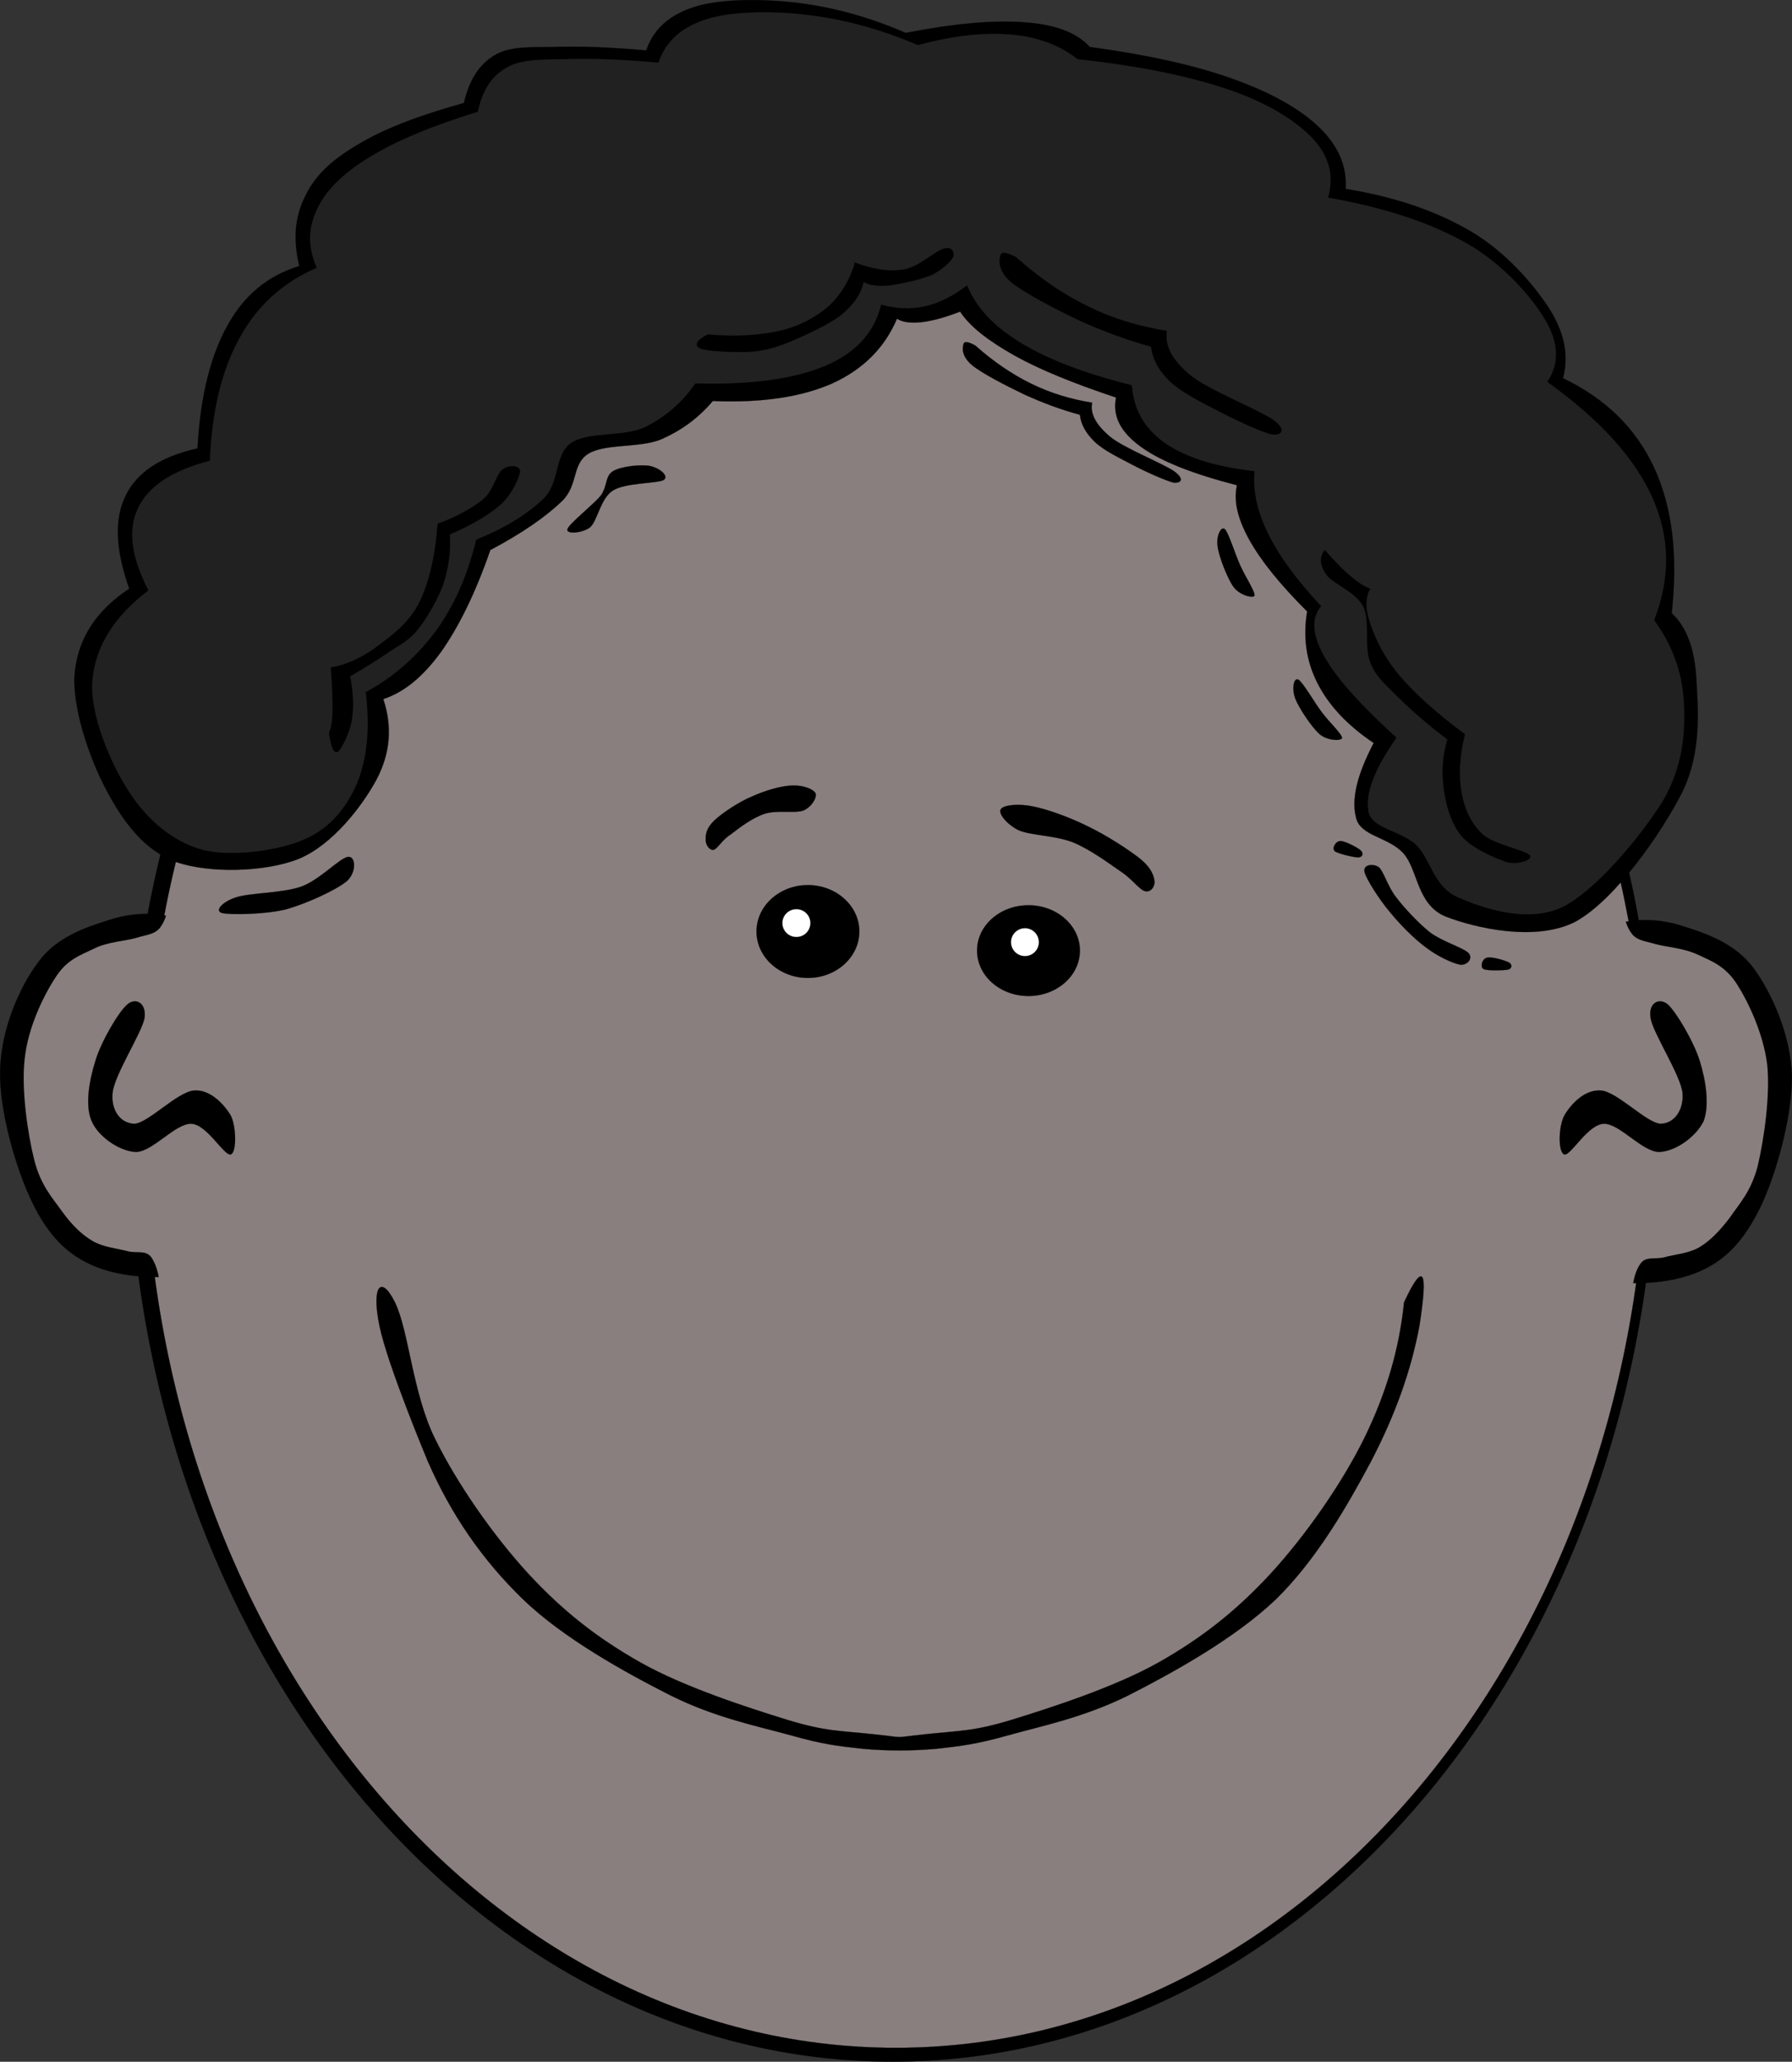 <?xml version="1.0" encoding="UTF-8" standalone="no"?>
<!-- Created with Inkscape (http://www.inkscape.org/) -->
<svg xmlns:rdf="http://www.w3.org/1999/02/22-rdf-syntax-ns#" xmlns="http://www.w3.org/2000/svg" xmlns:cc="http://web.resource.org/cc/" xmlns:dc="http://purl.org/dc/elements/1.1/" xmlns:svg="http://www.w3.org/2000/svg" xmlns:inkscape="http://www.inkscape.org/namespaces/inkscape" xmlns:sodipodi="http://sodipodi.sourceforge.net/DTD/sodipodi-0.dtd" xmlns:ns1="http://sozi.baierouge.fr" xmlns:xlink="http://www.w3.org/1999/xlink" id="Layer_1" xml:space="preserve" version="1.0" viewBox="0 0 464.167 533.921" inkscape:version="0.91 r13725">
<rect x="0" y="0" width="464.167" height="533.921" fill="#333333" stroke="none"/>
<g id="g5">
	<path id="path7" style="stroke:black;stroke-width:.036;stroke-miterlimit:10;fill-rule:evenodd" d="m33.263 291.05c0 134.1 88.627 242.85 197.97 242.85 109.29 0 197.93-108.75 197.93-242.85s-88.64-242.86-197.93-242.86c-109.33 0.001-197.97 108.76-197.97 242.86h0.003z"/>
	<path id="path9" style="fill-rule:evenodd;stroke:black;stroke-width:.036;stroke-miterlimit:10;fill:#897f7e" d="m37.475 291.48c0 131.87 87.125 238.82 194.58 238.82s194.58-106.95 194.58-238.82c0-131.9-87.12-238.86-194.58-238.86-107.46-0.001-194.58 106.96-194.58 238.86h-0.005z"/>
	<path id="path11" style="stroke:black;stroke-width:.036;stroke-miterlimit:10;fill-rule:evenodd" d="m195.95 241.22c0 6.63 5.94 12.03 13.32 12.03 7.34 0 13.32-5.4 13.32-12.03 0-6.62-5.98-12.02-13.32-12.02-7.38 0-13.32 5.4-13.32 12.02z"/>
	<path id="path13" style="fill-rule:evenodd;stroke:black;stroke-width:.036;stroke-miterlimit:10;fill:white" d="m202.64 239.03c0 2.01 1.62 3.63 3.64 3.63s3.64-1.62 3.64-3.63c0-1.98-1.62-3.6-3.64-3.6s-3.64 1.62-3.64 3.6z"/>
	<path id="path15" style="stroke:black;stroke-width:.036;stroke-miterlimit:10;fill-rule:evenodd" d="m185.11 212.39c2.02-1.87 6.23-4.72 9.72-6.16 3.35-1.51 7.56-2.77 10.4-2.81 2.74-0.14 5.44 0.9 6.02 2.02 0.39 1.08-0.94 3.49-3.17 4.46-2.27 0.8-6.98-0.21-10.12 0.87-3.24 1.11-6.51 3.63-8.71 5.33-2.34 1.47-3.38 3.78-4.5 3.99-1.11 0.07-2.09-1.51-1.94-2.81-0.08-1.44 0.32-3.02 2.3-4.89z"/>
	<path id="path17" style="stroke:black;stroke-width:.036;stroke-miterlimit:10;fill-rule:evenodd" d="m279.72 246.16c0 6.51-5.98 11.77-13.32 11.77-7.38 0-13.32-5.26-13.32-11.77 0-6.48 5.94-11.74 13.32-11.74 7.34 0 13.32 5.26 13.32 11.74z"/>
	<path id="path19" style="fill-rule:evenodd;stroke:black;stroke-width:.036;stroke-miterlimit:10;fill:white" d="m269.1 244c0 1.98-1.62 3.6-3.6 3.6-2.02 0-3.64-1.62-3.64-3.6 0-2.02 1.62-3.64 3.64-3.64 1.98 0 3.6 1.62 3.6 3.64z"/>
	<path id="path21" style="stroke:black;stroke-width:.036;stroke-miterlimit:10;fill-rule:evenodd" d="m295.56 222.58c-3.02-2.45-9.07-6.34-13.82-8.61-4.86-2.41-10.59-4.46-14.4-5.18-3.82-0.76-7.6-0.29-8.14 0.83-0.61 1.08 1.55 3.85 4.68 5.4 3.1 1.33 9.4 1.33 13.9 3.06 4.32 1.72 9.18 5.29 12.34 7.48 3.1 1.98 4.94 4.83 6.48 5.22 1.52 0.36 2.52-1.18 2.45-2.55-0.21-1.41-0.68-3.24-3.49-5.65z"/>
	<path id="path23" style="stroke:black;stroke-width:.036;stroke-miterlimit:10;fill-rule:evenodd" d="m45.143 237.59c-5.652-1.44-11.34-1.19-17.208 0.75-5.976 1.88-13.428 4.43-18.072 10.88-4.824 6.4-9.54 17.28-9.828 27.75-0.324 10.55 4.068 25.63 8.316 34.42 4.176 8.49 9 13.79 16.992 16.85 7.992 2.98 18.072 3.2 30.636 0.93l-10.836-91.58z"/>
	<path id="path25" style="fill-rule:evenodd;fill:#897f7e" d="m41.651 335.98c9.036 2.77 15.408 1.94 19.404-2.49 3.888-4.61 5.22-10.47 4.14-24.26-1.224-14.04-7.487-45.36-11.016-58.39-3.672-12.89-6.912-19.08-10.26-18.72-0.324 3.7-1.08 6.4-2.556 8.24-1.512 1.69-3.312 1.66-6.084 2.52-2.952 0.86-7.416 1.01-10.908 2.77-3.6 1.77-7.056 2.77-10.08 7.6-3.096 4.75-7.02 12.85-7.884 20.84-0.936 7.92 0.756 19.44 2.448 26.21 1.656 6.7 4.824 10.01 7.416 13.68 2.52 3.42 4.932 5.76 7.812 7.45 2.844 1.59 6.228 1.84 8.892 2.56 2.484 0.68 4.752-0.43 6.264 1.65 1.368 2.02 2.304 5.37 2.412 10.34z"/>
	<path id="path27" style="stroke:black;stroke-width:.036;stroke-miterlimit:10;fill-rule:evenodd" d="m419 239.17c5.62-1.44 11.31-1.19 17.21 0.76 5.91 1.87 13.32 4.43 18.07 10.87 4.68 6.41 9.54 17.28 9.87 27.76 0.1 10.47-4.07 25.7-8.36 34.45-4.28 8.49-9.07 13.82-16.99 16.81-8.02 2.99-18.1 3.2-30.63 0.94l10.83-91.59z"/>
	<path id="path29" style="fill-rule:evenodd;fill:#897f7e" d="m422.53 337.56c-9.07 2.84-15.44 1.98-19.4-2.45-4-4.64-5.29-10.37-4.18-24.26 1.12-14.04 7.38-45.36 11.02-58.39 3.6-12.93 6.87-19.05 10.26-18.76 0.29 3.71 1.04 6.41 2.55 8.24 1.41 1.66 3.24 1.73 6.09 2.56 2.88 0.79 7.27 1.01 10.94 2.74 3.49 1.65 6.99 2.84 10.08 7.59 3.03 4.75 6.84 12.85 7.85 20.85 0.83 7.92-0.83 19.4-2.45 26.24-1.73 6.73-4.89 9.94-7.41 13.64-2.63 3.39-5.01 5.84-7.82 7.49-2.91 1.62-6.33 1.77-8.89 2.52-2.59 0.65-4.86-0.36-6.26 1.69-1.48 2.02-2.27 5.4-2.38 10.3z"/>
	<path id="path31" style="stroke:black;stroke-width:.036;stroke-miterlimit:10;fill-rule:evenodd" d="m226.44 449.12c-8.93-0.97-12.46-0.68-22.61-3.78-10.22-3.16-26.64-8.46-37.94-14.83-11.27-6.37-20.2-13.39-29.16-23.11-8.97-9.79-18.33-23.15-24.12-34.96-5.76-11.77-6.73-27.86-10.3-35.17-3.599-7.27-6.155-4.28-4.031 6.05 2.121 10.3 12.561 35.17 12.561 35.17 6.02 13.75 14.08 25.45 24.63 35.68 10.55 10.15 26.42 18.9 38.19 24.87 11.63 5.8 22.72 8 31.18 10.34 8.24 2.34 12.27 2.8 18.61 3.49 6.3 0.57 12.71 0.57 19.08 0 6.23-0.69 10.3-1.15 18.61-3.49 8.32-2.34 19.44-4.54 31.14-10.34 11.7-5.97 27.54-14.72 38.2-24.87 10.44-10.23 18.32-23.87 24.62-35.68 6.23-11.95 10.37-23.4 12.57-35.17 1.15-7.49 1.4-11.48 0.75-12.56-0.68-0.98-2.27 1.15-4.75 6.51-1.19 11.88-4.54 23.4-10.3 35.17-5.83 11.81-15.19 25.17-24.15 34.96-8.97 9.72-17.86 16.74-29.13 23.11-11.3 6.37-27.75 11.67-37.97 14.83-10.16 3.1-13.69 2.81-22.61 3.78-8.93 0.94-4.14 0.94-13.07 0z"/>
	<path id="path33" style="stroke:black;stroke-width:.036;stroke-miterlimit:10;fill-rule:evenodd" d="m357.16 224.59c1.22 1.05 2.23 4.86 4.42 7.71 2.13 2.8 5.73 6.69 8.86 9.18 3.13 2.34 8.53 3.92 9.94 5.32 1.26 1.37-0.29 3.17-2.13 3.03-1.94-0.36-5.83-2.13-8.89-4.47-3.13-2.3-6.66-5.9-9.32-9.14-2.78-3.28-6.09-8.5-6.59-10.37-0.51-2.01 2.3-2.3 3.71-1.26z"/>
	<path id="path35" style="stroke:black;stroke-width:.036;stroke-miterlimit:10;fill-rule:evenodd" d="m390.67 251.09c-1.22 0.21-5.43 0.36-6.41-0.15-0.97-0.57-0.32-2.66 0.83-2.91 1.12-0.4 4.65 0.65 5.73 1.19 0.9 0.5 0.9 1.54-0.15 1.87z"/>
	<path id="path37" style="stroke:black;stroke-width:.036;stroke-miterlimit:10;fill-rule:evenodd" d="m351.9 222.04c-1.15 0.03-5.44-1.01-6.19-1.62-0.76-0.8 0.21-2.6 1.51-2.63 1.15 0 4.39 1.65 5.26 2.45 0.72 0.68 0.57 1.65-0.58 1.8z"/>
	<path id="path39" style="stroke:black;stroke-width:.036;stroke-miterlimit:10;fill-rule:evenodd" d="m99.287 181.03c2.343 7.13 1.873 13.97-1.801 20.92-3.708 6.87-11.34 16.77-19.979 20.41-8.784 3.56-23.364 3.82-31.788 0.9-8.388-2.99-13.788-10.44-18.144-18.61-4.464-8.35-9.18-22.11-8.172-30.85 1.008-8.75 5.652-15.77 14.076-21.35-3.564-10.12-3.924-17.97-0.936-24.09 2.952-6.08 9.108-10.11 18.612-12.24 0.72-13.35 3.348-23.9 7.74-31.784 4.393-7.992 10.548-12.961 18.612-15.444-1.548-6.696-1.225-12.42 1.368-17.712 2.447-5.328 6.66-9.54 13.607-13.608 6.876-4.212 16.058-7.668 27.688-10.908 1.33-5.76 3.78-9.792 7.74-12.239 3.81-2.412 8.82-2.196 15.44-2.269 6.7-0.216 14.44 0.036 24.05 0.9 1.83-5.544 6.12-9.324 12.71-11.34 6.58-2.053 17.6-2.088 26.78-0.937 9.11 1.152 18.25 3.636 27.72 7.74 12.74-2.484 22.75-3.348 30.85-2.736 7.96 0.576 13.47 2.7 16.82 6.372 14.65 2.017 26.71 4.608 36.75 8.172 9.97 3.528 17.68 7.813 22.72 12.708 4.89 4.717 7.16 10.009 6.8 15.876 12.85 2.088 23.33 5.725 32.26 10.908 8.89 5.185 16.16 13.464 20.41 19.98 4.07 6.407 5.15 12.275 3.64 18.144 11.08 5.327 18.86 12.957 23.61 23.187 4.68 10.26 6.19 22.53 4.54 37.65 3.78 3.53 5.9 9.04 6.37 16.82 0.4 7.77 1.55 18.86-3.64 29.52-5.36 10.62-17.42 27.97-27.72 33.58-10.36 5.3-26.1 1.55-33.58-1.36-7.49-3.1-7.1-12.06-10.91-16.35-3.89-4.28-10.98-4.39-12.24-9.07-1.33-4.86 0.18-11.23 4.53-19.51-6.91-4.65-11.66-9.79-14.54-15.45-2.92-5.72-3.82-11.88-2.7-18.61-7.09-7.09-11.92-13.07-15.01-18.61-3.06-5.58-4.07-10.04-3.17-14.08-11.52-2.98-19.69-6.19-24.95-10-5.33-3.89-7.31-8-6.37-12.71-10.98-3.675-19.58-7.131-26.35-10.911-6.77-3.815-11.45-7.416-14.04-11.34-4 1.548-7.24 2.412-10.01 2.736-2.74 0.288-4.9 0.036-6.34-0.9-3.24 7.633-8.89 13.177-16.81 16.776-8.06 3.529-18.18 5.039-30.89 4.539-3.81 4.46-8.17 7.67-13.6 10.01-5.48 2.16-14.37 1-18.62 3.63-4.35 2.67-2.55 7.99-6.8 12.24-4.28 4.11-10.44 8.39-18.61 12.71-3.89 11.2-8.14 19.8-12.75 26.35-4.68 6.45-9.57 10.48-14.973 12.24z"/>
	<path id="path41" style="fill-rule:evenodd;fill:#212121" d="m94.751 179.23c1.116 9.43 0.359 17.17-2.269 23.62-2.735 6.33-6.947 11.59-13.607 14.51-6.769 2.95-18.792 4.6-26.352 2.73-7.668-2.09-14.292-7.63-19.044-14.97-4.932-7.46-10.332-20.38-9.54-29.06 0.828-8.78 5.616-16.38 14.508-23.18-4.5-8.75-5.4-15.62-2.7-21.31 2.736-5.69 8.712-9.65 18.612-12.28 0.54-12.99 3.06-23.362 7.704-31.786 4.572-8.353 11.232-14.4 19.98-18.145-2.305-5.292-2.305-10.152 0-14.976 2.124-4.896 6.66-9.396 13.607-13.645 6.98-4.284 16.27-8.172 28.15-11.808 1.05-5.328 3.42-9.108 7.27-11.34 3.78-2.232 8.75-2.196 15.45-2.269 6.69-0.216 14.43 0.036 24.04 0.9 1.84-5.544 6.12-9.324 12.71-11.34 6.59-2.053 17.61-2.124 26.79-0.9 9.1 1.152 18.25 3.672 27.72 7.704 9.18-2.484 17.1-3.348 24.05-2.736 6.87 0.576 12.63 2.7 17.28 6.372 15.76 1.729 28.26 4.248 38.59 7.704 10.26 3.42 17.67 7.992 22.25 12.744 4.42 4.752 5.65 9.756 4.06 15.408 14.58 2.556 26.36 6.443 35.86 11.808 9.32 5.292 16.92 13.896 20.45 19.98 3.49 5.976 3.6 11.231 0.46 15.912 13.58 9.753 22.5 19.513 27.22 29.953 4.61 10.37 4.72 20.73 0.47 31.79 4.75 6.44 7.27 13.46 7.7 21.34 0.4 7.85-0.25 16.46-5.43 25.42-5.51 8.89-17.39 23.4-26.36 27.68-9.07 4.04-20.41 0.08-26.78-2.7-6.41-2.84-6.98-9.93-10.87-13.64-3.96-3.64-11.49-4.14-12.28-8.6-0.83-4.72 1.55-10.95 7.27-19.08-9.18-8.39-15.33-15.12-18.61-20.88-3.27-5.73-3.53-10.12-0.9-13.18-6.23-6.7-10.73-12.71-13.64-18.61-2.95-5.94-4.07-11.2-3.64-16.35-10.26-1.18-17.78-3.56-23.15-7.27-5.36-3.78-8.13-8.64-8.6-14.974-12.06-3.06-21.42-6.552-28.62-10.908-7.23-4.355-11.73-9.252-14.07-14.976-3.68 2.808-7.13 4.572-10.91 5.436-3.82 0.792-7.42 0.648-11.34-0.432-1.73 7.164-6.48 12.456-14.55 15.876-8.13 3.384-19.19 4.896-33.59 4.536-3.45 5.002-7.84 8.752-13.17 11.372-5.51 2.52-14.73 1.01-19.05 4.07-4.28 3.06-2.84 9.79-6.8 14.08-4.21 4.14-9.94 7.77-17.71 10.91-2.27 9.21-5.62 16.95-10.44 23.61-4.89 6.56-10.73 11.85-18.179 15.88z"/>
	<path id="path43" style="stroke:black;stroke-width:.036;stroke-miterlimit:10;fill-rule:evenodd" d="m85.211 189.67c0.504-0.86 0.864-2.63 0.936-5.43 0.036-2.85-0.071-6.59-0.468-11.38 3.744-0.61 7.524-2.27 11.34-4.97 3.741-2.77 8.501-6.05 11.341-11.37 2.74-5.4 4.36-12.32 5-20.88 5.15-1.88 8.9-4.04 11.81-6.34 2.74-2.45 3.39-6.52 5.01-7.74 1.65-1.22 4.46-1.12 4.53 0.47-0.18 1.55-1.94 5.76-5 8.6-3.06 2.67-7.45 5.29-13.18 7.74 0.25 4.57-0.39 8.97-1.8 13.18-1.58 4.14-4.35 8.82-6.8 11.81-2.45 2.91-4.9 3.85-7.74 5.86-2.991 2.02-5.979 3.86-9.507 5.91 0.828 4.32 0.972 8.06 0.432 11.37-0.575 3.32-2.663 7.53-3.636 8.18-1.008 0.46-1.764-1.16-2.268-5.01z"/>
	<path id="path45" style="stroke:black;stroke-width:.036;stroke-miterlimit:10;fill-rule:evenodd" d="m183.27 86.604c7.28 0.648 13.25 0.252 18.62-0.9 5.18-1.224 9.43-3.527 12.74-6.372 3.2-3.06 5.47-6.659 6.8-11.34 4.65 1.765 8.79 2.412 12.71 1.8 3.96-0.684 8.14-4.896 10.44-5.436 2.02-0.612 2.77 1.116 2.27 2.268-0.65 1.152-2.73 3.168-5.44 4.536-2.84 1.261-7.95 2.305-10.9 2.736-2.99 0.288-5.26 0.036-6.81-0.9-0.68 3.133-2.56 5.868-5.9 8.604-3.35 2.628-10.12 5.652-14.08 7.271-4.07 1.549-6.3 1.98-10.01 2.269-3.78 0.107-10.54-0.145-12.24-0.9-1.79-0.757-1.15-2.016 1.8-3.636z"/>
	<path id="path47" style="stroke:black;stroke-width:.036;stroke-miterlimit:10;fill-rule:evenodd" d="m263.2 66.623c5.9 5.257 12.06 9.54 18.61 12.708 6.51 3.24 13.28 5.185 20.44 6.372-0.64 3.744 1.23 7.38 5.91 11.341 4.64 3.926 18.1 9.106 21.78 11.806 3.45 2.56 1.87 3.96-0.47 3.64-2.45-0.47-9.25-3.64-13.61-5.91-4.57-2.37-9.68-4.89-12.71-7.699-2.98-2.845-4.6-5.832-5-9.108-6.37-1.764-12.53-4.032-18.61-6.804-6.16-2.916-14.33-7.164-17.71-9.973-3.42-2.951-3.03-5.688-2.7-6.804 0.25-1.081 1.51-0.936 4.07 0.431z"/>
	<path id="path49" style="stroke:black;stroke-width:.036;stroke-miterlimit:10;fill-rule:evenodd" d="m252.68 89.52c4.58 4.068 9.33 7.344 14.4 9.828 5.04 2.482 10.26 4.032 15.81 4.932-0.61 2.84 1.04 5.76 4.57 8.75s14 7.05 16.85 9.14c2.66 2.05 1.47 2.99-0.36 2.81-1.91-0.47-7.09-2.74-10.55-4.57-3.46-1.84-7.56-3.78-9.83-5.98-2.27-2.19-3.6-4.53-3.85-7.02-4.97-1.33-9.72-3.13-14.4-5.25-4.79-2.308-11.02-5.476-13.68-7.708-2.66-2.34-2.34-4.428-2.09-5.292 0.15-0.829 1.19-0.757 3.13 0.36z"/>
	<path id="path51" style="stroke:black;stroke-width:.036;stroke-miterlimit:10;fill-rule:evenodd" d="m343.12 142.44c2.62 2.92 4.71 5.15 6.8 6.84 1.98 1.69 3.6 2.7 5 3.17-1.33 2.23-1.33 5.25 0 9.07 1.3 3.82 3.5 8.68 7.71 13.61 4.14 4.82 9.61 9.65 16.81 15.01-1.4 5.72-1.66 10.62-0.9 14.98 0.72 4.32 2.48 8.1 5.44 10.9 2.98 2.7 11.05 4.14 12.24 5.44 0.97 1.22-2.99 2.52-5.91 1.8-3.02-1.01-9.07-3.6-11.77-6.8-2.74-3.35-4.03-8.03-4.57-12.24-0.58-4.29-0.36-8.36 0.94-12.75-5.23-3.92-9.36-7.59-12.71-10.87-3.35-3.42-5.73-5.15-7.27-9.07-1.62-4.07 0.03-10.73-1.84-14.55-2.02-3.81-7.88-5.79-9.54-8.17-1.7-2.52-1.84-4.5-0.43-6.37z"/>
	<path id="path53" style="stroke:black;stroke-width:.036;stroke-miterlimit:10;fill-rule:evenodd" d="m168.3 120.66c-2.23-0.43-7.45 0.07-9.54 1.37-2.09 1.29-1.33 3.78-3.17 6.33-2.01 2.42-8.17 7.24-8.6 8.64-0.51 1.41 3.85 1.12 5.87-0.46 1.94-1.73 2.66-7.49 5.9-9.51 3.17-2.05 11.45-1.8 13.18-2.73 1.47-1.19-1.41-3.24-3.64-3.64z"/>
	<path id="path55" style="stroke:black;stroke-width:.036;stroke-miterlimit:10;fill-rule:evenodd" d="m315.4 141.54c0.32 2.56 2.48 8.17 4.1 10.44 1.51 2.12 5.08 3.06 5.44 2.27 0.21-1.01-2.34-4.83-3.64-7.71-1.37-2.98-3.1-8.71-4.07-9.54-1.01-0.82-2.27 1.98-1.83 4.54z"/>
	<path id="path57" style="stroke:black;stroke-width:.036;stroke-miterlimit:10;fill-rule:evenodd" d="m335.48 180.85c0.9 2.38 4.25 7.45 6.3 9.25 2.02 1.73 5.58 1.84 5.84 1.01 0-1.01-3.42-4.21-5.26-6.69-1.98-2.63-4.93-7.85-6.08-8.43-1.19-0.57-1.73 2.34-0.8 4.86z"/>
	<path id="path59" style="stroke:black;stroke-width:.036;stroke-miterlimit:10;fill-rule:evenodd" d="m61.163 232.37c3.456-1.15 11.771-1.05 16.775-2.74 4.896-1.73 10.152-7.59 12.276-7.74 1.872-0.21 2.268 4-0.468 6.37-2.88 2.31-10.44 5.8-15.876 7.28-5.509 1.29-14.148 1.4-16.345 0.9-2.087-0.58 0.146-2.96 3.638-4.07z"/>
	<path id="path61" style="stroke:black;stroke-width:.036;stroke-miterlimit:10;fill-rule:evenodd" d="m32.975 260.12c-2.196 1.84-6.768 9.54-8.28 14.66-1.584 5.07-2.736 11.52-0.936 15.58 1.692 3.93 7.128 7.78 11.448 7.96 4.32-0.04 10.116-7.38 14.328-7.31 4.068 0.15 8.388 8.21 10.188 7.96 1.656-0.4 1.476-7.45 0-10.19-1.728-2.84-5.364-6.77-9.54-6.37-4.32 0.43-11.736 8.35-15.3 8.6-3.6-0.03-6.156-3.38-5.724-7.95 0.432-4.72 7.596-15.59 8.28-19.44 0.54-3.93-2.34-5.37-4.464-3.5z"/>
	<path id="path63" style="stroke:black;stroke-width:.036;stroke-miterlimit:10;fill-rule:evenodd" d="m432 260.12c2.09 1.84 6.7 9.54 8.28 14.66 1.58 5.07 2.56 11.52 0.97 15.58-1.91 3.93-7.13 7.78-11.48 7.96-4.43-0.04-10.23-7.38-14.33-7.31-4.18 0.15-8.5 8.21-10.19 7.96-1.76-0.4-1.58-7.45 0-10.19 1.66-2.84 5.26-6.77 9.54-6.37 4.21 0.43 11.63 8.35 15.3 8.6 3.49-0.03 6.05-3.38 5.73-7.95-0.51-4.72-7.71-15.59-8.28-19.44-0.65-3.93 2.26-5.37 4.46-3.5z"/>
</g>
</svg>
